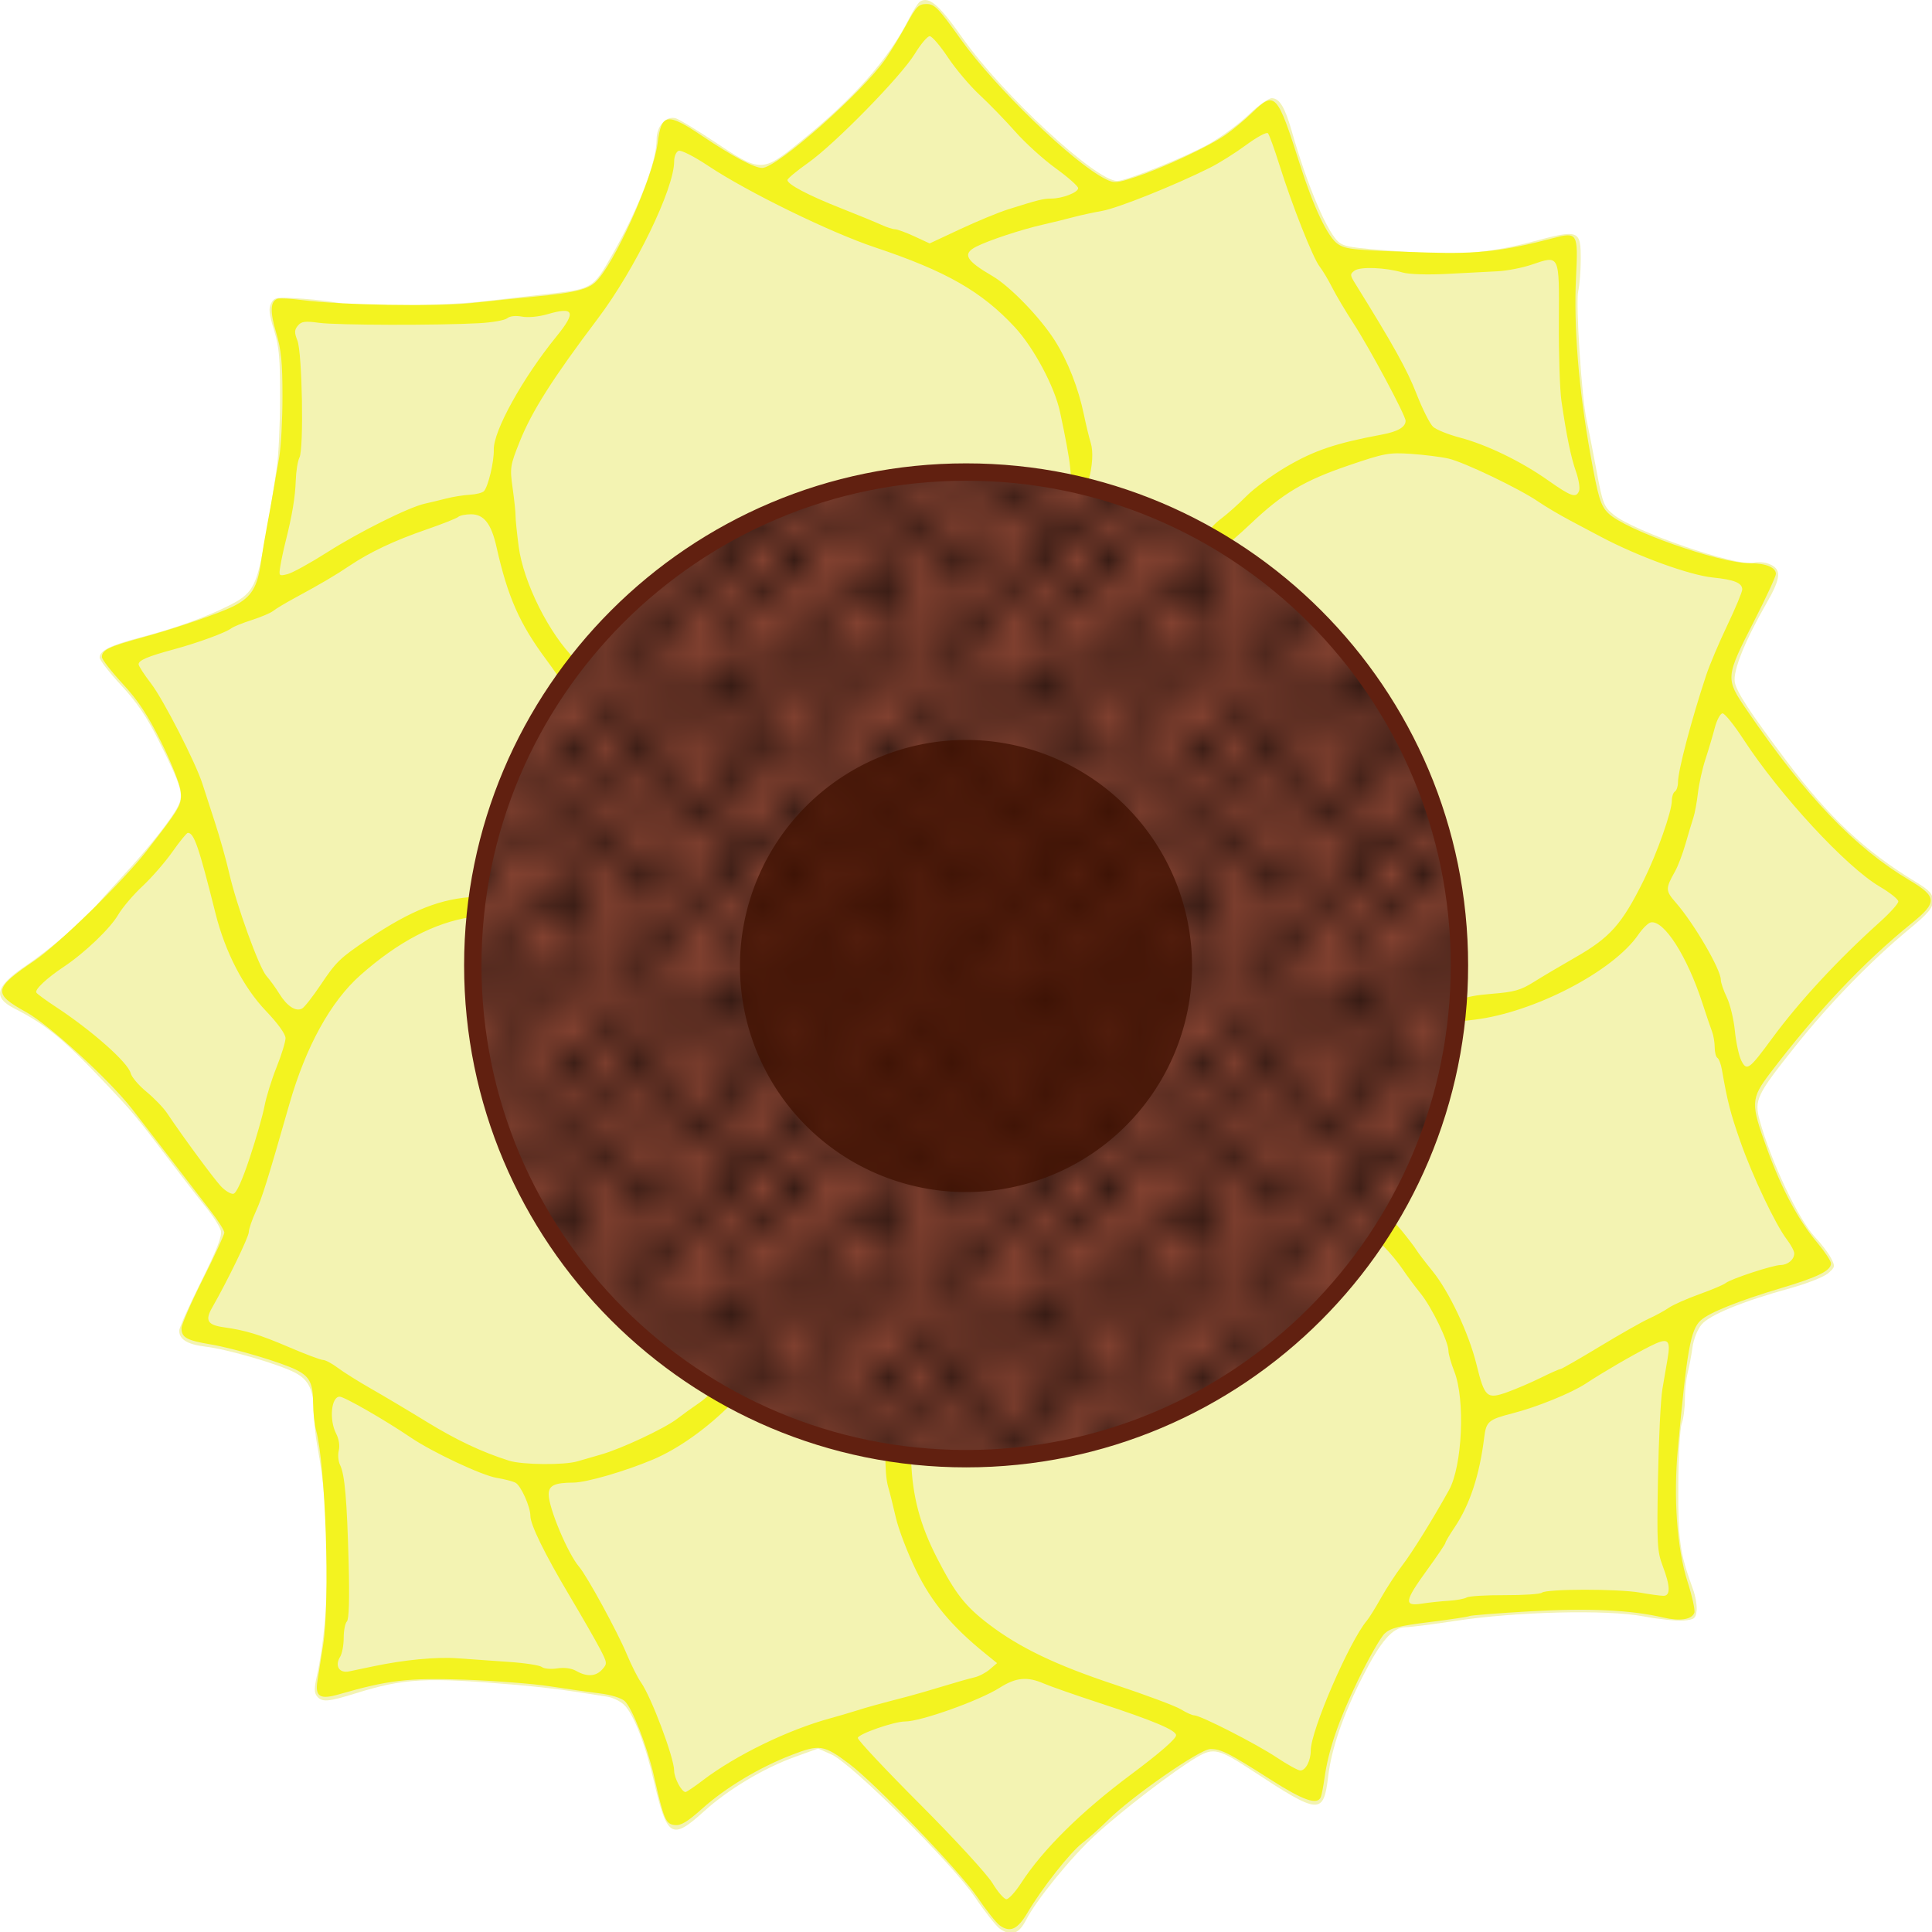 <?xml version="1.0" encoding="UTF-8"?>
<svg version="1.1" viewBox="0 0 500 500" xmlns="http://www.w3.org/2000/svg" xmlns:xlink="http://www.w3.org/1999/xlink">
<defs>
<pattern id="a" xlink:href="#b" patternTransform="matrix(10.017 0 0 10.017 -368.65 15.273)"/>
<pattern id="b" width="10" height="10" patternTransform="translate(0) scale(10)" patternUnits="userSpaceOnUse">
<circle cx="2.567" cy=".81" r=".45"/>
<circle cx="3.048" cy="2.33" r=".45"/>
<circle cx="4.418" cy="2.415" r=".45"/>
<circle cx="1.844" cy="3.029" r=".45"/>
<circle cx="6.08" cy="1.363" r=".45"/>
<circle cx="5.819" cy="4.413" r=".45"/>
<circle cx="4.305" cy="4.048" r=".45"/>
<circle cx="5.541" cy="3.045" r=".45"/>
<circle cx="4.785" cy="5.527" r=".45"/>
<circle cx="2.667" cy="5.184" r=".45"/>
<circle cx="7.965" cy="1.448" r=".45"/>
<circle cx="7.047" cy="5.049" r=".45"/>
<circle cx="4.34" cy=".895" r=".45"/>
<circle cx="7.125" cy=".34" r=".45"/>
<circle cx="9.553" cy="1.049" r=".45"/>
<circle cx="7.006" cy="2.689" r=".45"/>
<circle cx="8.909" cy="2.689" r=".45"/>
<circle cx="9.315" cy="4.407" r=".45"/>
<circle cx="7.82" cy="3.87" r=".45"/>
<circle cx="8.27" cy="5.948" r=".45"/>
<circle cx="7.973" cy="7.428" r=".45"/>
<circle cx="9.342" cy="8.072" r=".45"/>
<circle cx="8.206" cy="9.315" r=".45"/>
<circle cx="9.682" cy="9.475" r=".45"/>
<circle cx="9.688" cy="6.186" r=".45"/>
<circle cx="3.379" cy="6.296" r=".45"/>
<circle cx="2.871" cy="8.204" r=".45"/>
<circle cx="4.59" cy="8.719" r=".45"/>
<circle cx="3.181" cy="9.671" r=".45"/>
<circle cx="5.734" cy="7.315" r=".45"/>
<circle cx="6.707" cy="6.513" r=".45"/>
<circle cx="5.73" cy="9.67" r=".45"/>
<circle cx="6.535" cy="8.373" r=".45"/>
<circle cx="4.37" cy="7.154" r=".45"/>
<circle cx=".622" cy="7.25" r=".45"/>
<circle cx=".831" cy="5.679" r=".45"/>
<circle cx="1.257" cy="8.519" r=".45"/>
<circle cx="1.989" cy="6.877" r=".45"/>
<circle cx=".374" cy="3.181" r=".45"/>
<circle cx="1.166" cy="1.664" r=".45"/>
<circle cx="1.151" cy=".093" r=".45"/>
<circle cx="1.151" cy="10.093" r=".45"/>
<circle cx="1.302" cy="4.451" r=".45"/>
<circle cx="3.047" cy="3.763" r=".45"/>
</pattern>
</defs>
<g transform="matrix(.792 0 0 .793 -93.056 -8.579)">
<path d="m444.25 640.3c-1.235-0.865-4.883-5.478-8.106-10.25-7.486-11.084-40.353-43.74-46.957-46.657l-4.364-1.927-7.598 2.733c-10.203 3.669-21.792 10.605-29.705 17.776-10.535 9.547-12.084 8.594-16.407-10.102-2.756-11.917-6.659-21.841-9.716-24.705-1.294-1.213-3.814-2.409-5.599-2.659-1.785-0.249-6.621-0.992-10.746-1.65-4.125-0.658-12.45-1.624-18.5-2.145-29.856-2.574-36.925-2.209-52.819 2.73-9.076 2.82-10.99 2.966-12.649 0.967-0.945-1.139-0.951-2.632-0.029-6.75 4.467-19.934 4.497-52.113 0.071-75.288-0.525-2.75-0.982-7.295-1.015-10.101-0.091-7.795-1.661-11.155-6.321-13.533-5.504-2.808-21.951-7.577-29.038-8.42-5.968-0.71-8.7-2.355-8.7-5.239 0-0.907 3.199-8.074 7.109-15.927 5.202-10.448 6.947-14.922 6.506-16.681-0.332-1.322-2.557-4.81-4.944-7.752s-7.958-10.117-12.379-15.945c-10.273-13.543-11.376-14.868-19.792-23.768-14.263-15.085-19.873-19.714-30.39-25.08-7.192-3.669-6.142-7.269 4.138-14.184 7.029-4.729 19.221-15.08 22.226-18.872 1.09-1.375 5.142-5.91 9.004-10.078 8.51-9.183 16.074-18.715 18.144-22.864 1.918-3.844 1.158-6.434-6.214-21.198-3.951-7.913-7.12-12.588-12.36-18.24-3.876-4.18-7.047-8.269-7.047-9.087 0-2.231 3.574-4.01 13-6.472 11.363-2.968 21.117-6.448 29-10.347 7.744-3.83 9.101-6.079 11.587-19.215 1.692-8.939 2.292-12.568 4.301-26 0.576-3.85 1.062-14.04 1.08-22.645 0.027-12.982-0.314-16.768-2.006-22.244-1.603-5.191-1.798-7.049-0.912-8.704 1.061-1.982 1.663-2.068 10.288-1.47 5.039 0.349 10.973 1.099 13.187 1.666 4.576 1.172 34.505 0.584 46.975-0.922 4.4-0.531 12.5-1.464 18-2.071 16.799-1.856 16.557-1.719 23.056-13.11 8.644-15.151 14.444-30.23 14.444-37.552 0-4.399 3.16-7.843 6.301-6.869 1.209 0.375 6.829 3.769 12.489 7.542 15.296 10.197 15.645 10.198 28.21 0.034 17.387-14.065 28.835-26.968 35.343-39.835 1.441-2.849 3.104-5.478 3.695-5.844 2.955-1.827 6.174 0.91 13.86 11.787 13.12 18.566 43.62 46.736 50.601 46.736 3.053 0 22.942-8.026 30.251-12.208 4.007-2.293 9.773-6.559 12.813-9.48 3.041-2.921 6.397-5.312 7.46-5.312 2.475 0 4.312 2.991 6.448 10.5 5.27 18.523 12.058 34.306 15.812 36.765 2.195 1.438 4.74 1.731 29.218 3.365 9.992 0.667 22.018-0.679 33.5-3.751 15.527-4.153 16.012-3.971 15.976 5.993-0.013 3.645-0.387 8.203-0.83 10.128-0.885 3.842 1.132 34.739 2.741 42 0.549 2.475 1.988 9.808 3.199 16.296 2.06 11.04 2.419 11.975 5.594 14.592 6.771 5.582 40.348 17.075 45.849 15.694 1.283-0.322 3.45-0.16 4.816 0.359 4.349 1.653 4.212 4.394-0.638 12.831-7.077 12.311-11 22.035-10.394 25.766 0.513 3.163 5.024 10.032 17.048 25.961 13.727 18.185 25.486 29.187 41.757 39.072 4.955 3.01 5.882 4.021 5.882 6.411 0 2.326-1.423 4.016-7.889 9.364-12.447 10.298-25.834 24.063-37.033 38.079-12.624 15.801-13.455 17.528-11.633 24.171 3.703 13.498 12.736 32.492 18.154 38.173 1.956 2.051 4.253 5.054 5.104 6.673 1.479 2.813 1.438 3.038-0.934 5.079-1.365 1.174-6.934 3.362-12.376 4.863-15.578 4.295-26.253 8.66-28.915 11.823-1.373 1.632-2.628 4.783-3.006 7.547-0.357 2.61-1.057 6.32-1.555 8.245-0.498 1.925-0.909 5.833-0.912 8.685-3e-3 2.852-0.471 6.41-1.041 7.907-0.569 1.497-1.069 10.639-1.109 20.315-0.076 17.87 0.503 21.929 4.805 33.698 0.825 2.258 1.352 5.408 1.17 7-0.295 2.589-0.753 2.93-4.33 3.225-2.2 0.181-8.124-0.445-13.164-1.391-11.914-2.237-41.547-1.512-61.336 1.501-7.425 1.13-14.73 2.056-16.234 2.058-4.26 4e-3 -8.147 4.495-14.228 16.437-6.229 12.234-9.982 23.111-11.064 32.065-1.552 12.85-2.805 12.771-24.634-1.555-11.131-7.305-12.839-7.722-18.362-4.486-7.331 4.296-24.541 17.483-33.231 25.463-7.899 7.254-19.166 21.087-22.567 27.706-2.316 4.509-4.847 5.344-8.482 2.798zm18.801-163.44c21.466-3.473 40.979-11.212 60.561-24.018 8.458-5.532 14.189-10.436 25.267-21.626 8.224-8.306 14.967-16.002 15.829-18.065 0.826-1.976 2.784-5.21 4.351-7.186 3.892-4.907 12.174-21.874 15.402-31.553 6.894-20.669 7.805-26.985 7.871-54.54 0.034-14.247-0.359-19.386-2.118-27.648-6.267-29.448-19.977-55.671-40.068-76.637-10.793-11.263-25.341-23.009-32.095-25.914-2.475-1.065-5.4-2.776-6.5-3.802-4.151-3.875-26.579-12.097-45.5-16.681-11.607-2.812-45.796-2.561-59.5 0.437-21.519 4.708-40.447 12.71-57.912 24.484-11.31 7.625-36.578 32.406-39.031 38.28-0.915 2.19-2.699 5.106-3.965 6.481-3.236 3.515-9.72 15.862-13.977 26.615-4.636 11.713-9.918 32.664-9.386 37.227 0.226 1.937-0.16 5.179-0.858 7.204-1.42 4.122-1.071 21.092 0.707 34.36 3.308 24.691 15.03 53.05 30.212 73.094 10.369 13.689 38.477 38.465 45.529 40.13 1.474 0.348 4.126 1.709 5.892 3.023 7.203 5.361 36.105 15.627 43.699 15.522 2.17-0.03 4.878 0.467 6.018 1.104 5.175 2.893 30.823 2.742 49.572-0.291z" fill="#f3f3b2"/>
<path d="m444.22 639.22c-1.146-0.808-4.471-4.984-7.389-9.28-5.742-8.454-33.223-37.013-41.83-43.472-8.317-6.241-9.675-6.451-18.831-2.914-10.596 4.093-21.53 10.648-29.218 17.515-4.885 4.364-6.963 5.603-9 5.367-2.92-0.338-3.535-1.787-6.717-15.807-2.212-9.745-7.161-22.445-9.61-24.661-1.114-1.008-4.546-2.063-8.125-2.496-3.408-0.413-10.696-1.449-16.196-2.302-5.5-0.853-18.1-1.833-28-2.176-18.444-0.64-24.812 0.102-41.097 4.788-6.183 1.779-7.804 0.752-6.974-4.419 0.374-2.328 1.208-7.608 1.855-11.733 2.258-14.398 0.796-58.766-2.307-70-0.532-1.925-0.969-5.892-0.972-8.816-7e-3 -6.436-1.081-8.655-5.231-10.801-4.733-2.448-20.327-7.107-28.275-8.448-7.868-1.328-9.504-2.242-9.492-5.308 5e-3 -1.17 3.155-8.38 7-16.022 3.845-7.642 6.992-14.465 6.992-15.162 0-0.697-2.035-3.894-4.521-7.105s-8.449-10.953-13.25-17.206c-4.801-6.252-10.361-13.452-12.356-16-7.461-9.529-27.138-27.503-34.63-31.632-11.006-6.066-10.738-7.697 2.757-16.82 7.674-5.188 28.969-25.965 36.373-35.488 11.309-14.546 11.82-15.439 11.349-19.8-0.244-2.26-3.094-9.434-6.333-15.942-4.472-8.986-7.513-13.59-12.639-19.132-3.712-4.014-6.75-7.922-6.75-8.685 0-2.346 2.099-3.354 13.501-6.483 10.912-2.995 25.334-7.957 29.717-10.225 5.696-2.947 7.633-6.13 8.775-14.424 0.379-2.75 1.245-7.925 1.925-11.5 0.68-3.575 1.617-8.75 2.082-11.5 0.465-2.75 1.33-7.727 1.923-11.06 0.592-3.333 1.077-12.285 1.077-19.892 0-11.049-0.413-15.22-2.054-20.731-2.064-6.932-1.948-10.218 0.392-11.116 0.694-0.266 4.389-0.071 8.212 0.434 12.215 1.613 44.259 2.152 55.451 0.933 5.775-0.629 15-1.57 20.5-2.09 12.339-1.167 17.066-2.275 19.635-4.6 6.132-5.549 19.013-34.231 20.451-45.539 1.235-9.71 3.079-9.994 14.599-2.249 9.708 6.526 17.007 10.411 19.559 10.411 4.828 0 32.87-24.767 40.347-35.634 1.839-2.672 4.943-7.785 6.898-11.362 3.125-5.717 3.909-6.503 6.486-6.503 2.595 0 3.876 1.32 11.158 11.5 11.339 15.85 36.751 40.355 47.312 45.624 2.843 1.418 3.577 1.367 9.813-0.684 8.927-2.936 23.987-9.973 29.398-13.738 2.388-1.661 6.268-4.891 8.621-7.177 7.533-7.315 8.233-6.564 15.692 16.842 4.473 14.038 9.174 23.855 12.451 26.002 2.68 1.756 5.13 1.983 29.577 2.743 16.1 0.5 24.579-0.477 40.65-4.685 8.068-2.113 8.25-1.802 7.534 12.851-0.787 16.106 0.866 36.378 4.708 57.723 2.545 14.14 3.309 16.655 5.82 19.166 5.477 5.477 36.211 16.334 46.239 16.334 5.235 0 8.549 1.355 8.549 3.494 0 0.783-3.168 7.63-7.04 15.215-9.54 18.687-9.552 18.845-2.372 29.338 19.245 28.127 35.232 44.819 53.082 55.425 9.066 5.387 9.148 7.2 0.633 14.084-15.651 12.654-30.922 28.798-46.117 48.754-6.443 8.462-6.505 9.917-1.053 24.862 4.806 13.173 10.171 23.173 16.424 30.615 2.444 2.908 4.443 5.935 4.443 6.727 0 2.352-4.227 4.444-16.193 8.015-14.007 4.179-23.656 8.05-26.405 10.593-3.295 3.047-4.48 9.718-7.444 41.878-1.476 16.009-0.268 32.667 3.138 43.282 1.55 4.83 2.562 9.446 2.251 10.259-0.847 2.206-4.727 2.804-10.079 1.554-10.731-2.507-24.573-3.151-43.745-2.036-10.437 0.607-19.296 1.301-19.686 1.542-0.39 0.241-6.241 1.123-13.003 1.96-9.982 1.236-12.741 1.937-14.673 3.731-1.309 1.215-5.22 8.059-8.692 15.209-6.35 13.076-9.709 22.851-10.956 31.878-0.371 2.683-0.911 5.495-1.2 6.25-1.065 2.776-5.656 1.207-16.285-5.566-13.874-8.841-16.281-10.062-19.837-10.062-3.363 0-25.603 15.423-33.428 23.181-2.605 2.583-6.367 5.94-8.361 7.461-3.987 3.041-13.193 14.709-17.934 22.73-3.255 5.507-5.646 6.621-9.053 4.218zm6.933-13.839c7.158-11.018 19.586-23.283 35.915-35.446 9.325-6.945 14.736-11.647 14.736-12.803 0-1.656-7.327-4.741-25-10.524-7.975-2.61-16.173-5.472-18.218-6.361-5.402-2.348-9.108-2-14.393 1.352-6.636 4.209-25.77 11.032-30.935 11.032-3.617 0-15.454 4.126-15.454 5.387 0 0.716 9.18 10.485 20.401 21.708 11.3 11.303 21.822 22.747 23.586 25.656 1.752 2.888 3.807 5.25 4.568 5.25 0.761 0 2.918-2.362 4.794-5.25zm-103.91-33.62c10.867-8.205 27.821-16.432 41.561-20.169 2.475-0.673 6.3-1.794 8.5-2.491 3.727-1.181 6.896-2.053 17-4.678 2.2-0.572 7.375-2.07 11.5-3.329s8.681-2.549 10.124-2.865c1.443-0.316 3.693-1.491 5-2.61l2.376-2.035-3.983-3.228c-10.926-8.855-17.379-16.606-22.45-26.967-2.762-5.643-5.747-13.411-6.633-17.261-0.886-3.85-2.021-8.382-2.522-10.071-1.331-4.481-1.136-16.805 0.288-18.229 1.626-1.626 4.296-1.512 5.754 0.245 0.66 0.795 1.319 4.957 1.464 9.25 0.4 11.761 2.881 21.115 8.499 32.036 5.947 11.561 9.176 15.676 16.915 21.562 10.039 7.634 21.901 13.311 41.111 19.674 10.144 3.36 19.872 6.992 21.618 8.071 1.746 1.079 3.709 1.962 4.362 1.962 2.043 0 20.27 9.296 26.958 13.75 3.51 2.337 6.982 4.25 7.715 4.25 1.741 0 3.403-3.182 3.403-6.514 0-6.51 12.636-35.693 18.379-42.445 0.721-0.848 2.784-4.164 4.584-7.369s4.889-7.93 6.863-10.5c3.311-4.309 9.936-14.963 15.342-24.672 4.374-7.857 5.357-29.557 1.752-38.702-1.056-2.679-1.92-5.713-1.92-6.742 0-3.026-5.434-14.213-9.106-18.746-1.867-2.304-4.519-5.877-5.894-7.939s-4.188-5.446-6.25-7.52c-3.859-3.88-4.647-6.554-2.55-8.651 2.205-2.205 4.528-1.238 8.43 3.511 2.129 2.591 4.321 5.46 4.87 6.376 0.55 0.916 2.907 4.005 5.238 6.864 5.485 6.728 11.899 20.297 14.414 30.491 2.672 10.834 3.387 11.477 10.086 9.077 2.894-1.037 7.825-3.153 10.956-4.702 3.132-1.549 5.997-2.817 6.367-2.817 0.37 0 6.133-3.298 12.806-7.33 6.673-4.031 13.933-8.145 16.133-9.141 2.2-0.996 5.125-2.591 6.5-3.545 1.375-0.954 5.859-2.941 9.965-4.415s7.997-3.123 8.646-3.662c1.602-1.33 15.386-5.849 17.938-5.881 2.363-0.03 4.45-1.809 4.45-3.793 0-0.752-1.095-2.803-2.434-4.558-3.736-4.899-11.199-20.604-15.185-31.959-3.239-9.226-4.195-12.946-6.033-23.475-0.313-1.793-0.969-3.507-1.458-3.809-0.489-0.302-0.89-1.852-0.89-3.444s-0.396-3.928-0.881-5.191-1.906-5.447-3.159-9.297c-4.974-15.287-12.553-27.11-16.849-26.283-0.837 0.161-2.667 1.958-4.067 3.993-8.257 12.006-34.072 25.39-53.545 27.76-7.022 0.855-7.5 0.695-7.5-2.506 0-3.613 3.466-5.179 13.162-5.945 7.319-0.578 9.445-1.175 13.714-3.852 2.779-1.742 8.808-5.307 13.397-7.923 11.579-6.598 15.383-10.87 22.56-25.335 4.371-8.81 9.167-22.394 9.167-25.965 0-1.28 0.45-2.605 1-2.945 0.55-0.34 1-1.68 1-2.978 0-3.786 4.361-20.328 9.234-35.022 1.094-3.3 4.189-10.604 6.878-16.231 2.689-5.627 4.888-10.899 4.888-11.715 0-2.118-2.629-3.191-9.5-3.879-7.694-0.77-24.47-6.848-36.614-13.265-1.988-1.05-6.487-3.432-10-5.292s-8.229-4.646-10.48-6.191c-6.198-4.25-24.32-12.93-29.406-14.083-2.475-0.561-7.991-1.253-12.258-1.538-7.213-0.481-8.646-0.215-20.407 3.79-14.488 4.934-21.44 9.066-31.875 18.942-4.046 3.829-7.729 6.962-8.186 6.962-1.571 0-5.275-3.116-5.275-4.438 0-0.729 1.688-2.585 3.75-4.126 2.062-1.541 5.784-4.857 8.27-7.369s8.329-6.798 12.984-9.525c9.159-5.364 16.128-7.71 31.339-10.548 5.123-0.956 7.657-2.438 7.657-4.477 0-1.78-11.793-23.768-17.172-32.017-2.51-3.85-5.586-9.025-6.834-11.5s-3.087-5.547-4.086-6.827c-2.192-2.807-8.991-19.971-13.12-33.117-1.651-5.256-3.351-9.932-3.779-10.39-0.428-0.458-3.642 1.278-7.144 3.858s-8.841 5.926-11.866 7.436c-11.541 5.758-30.049 13.156-35.166 14.056-2.934 0.516-7.134 1.427-9.334 2.024-2.2 0.597-6.757 1.714-10.127 2.482-6.971 1.588-17.549 5.081-21.623 7.139-4.684 2.367-3.51 4.518 5.25 9.622 5.753 3.352 15.627 13.549 20.381 21.046 4.239 6.686 7.708 15.512 9.498 24.17 0.683 3.3 1.687 7.447 2.233 9.215 0.888 2.878 0.602 7.544-0.767 12.535-0.65 2.369-5.284 2.369-5.519 0-0.096-0.963-0.305-3.1-0.466-4.75-0.306-3.149-1.501-9.644-3.299-17.937-1.787-8.242-8.551-20.898-14.743-27.586-10.86-11.69-22.47-18.314-45.83-26.107-14.57-4.863-41.56-18.04-54.29-26.51-4.647-3.092-8.932-5.271-9.75-4.957-0.809 0.31-1.458 1.837-1.458 3.426 0 8.966-12.757 35.208-24.97 51.367-14.655 19.389-21.539 30.21-25.466 40.033-3.179 7.951-3.276 8.589-2.337 15.297 0.539 3.85 0.965 7.9 0.946 9-0.019 1.1 0.44 5.6 1.018 10 1.552 11.803 10.014 28.665 18.558 36.979 3.407 3.316 3.937 5.369 2.215 8.586-1.398 2.613-4.628 2.445-6.069-0.316-0.646-1.238-3.148-4.897-5.56-8.133-8.843-11.861-12.71-20.582-16.389-36.965-1.701-7.576-4.103-10.652-8.319-10.652-1.775 0-3.655 0.385-4.177 0.855s-5.225 2.328-10.45 4.129c-10.467 3.607-18.475 7.386-25.136 11.862-4.701 3.158-9.202 5.8-17.864 10.485-3.025 1.636-6.175 3.523-7 4.194-0.825 0.67-3.975 2.011-7 2.98-3.025 0.968-6.027 2.177-6.672 2.686-1.774 1.401-10.98 4.771-18.828 6.893-8.543 2.309-11.5 3.563-11.5 4.876 0 0.551 1.829 3.373 4.065 6.271 3.997 5.183 14.627 25.913 16.803 32.77 0.611 1.925 2.437 7.55 4.058 12.5 1.621 4.95 3.713 12.375 4.649 16.5 2.4 10.575 9.792 30.967 12.207 33.679 1.116 1.253 3.012 3.868 4.213 5.812 2.516 4.071 5.414 5.941 7.442 4.801 0.775-0.436 3.477-3.876 6.003-7.646 5.14-7.669 6.325-8.811 15.579-15.014 14.17-9.499 23.843-13.295 35.213-13.815 7.911-0.362 9.424 0.31 8.153 3.622-0.541 1.41-1.801 1.797-9.885 3.042-11.839 1.823-23.734 8.07-36.001 18.907-9.734 8.599-17.859 23.324-23.236 42.112-7.079 24.734-8.892 30.532-10.946 35-1.264 2.75-2.302 5.796-2.308 6.768-9e-3 1.592-6.943 15.859-11.987 24.663-2.38 4.154-1.499 5.648 3.766 6.386 7.202 1.009 11.812 2.414 21.411 6.527 5.335 2.286 10.324 4.156 11.089 4.156 0.764 0 2.925 1.154 4.801 2.564 1.876 1.41 6.786 4.484 10.911 6.831s12.252 7.181 18.06 10.742c9.766 5.989 18.122 9.929 27.012 12.735 4.323 1.365 18.109 1.485 22.358 0.195 1.689-0.513 5.096-1.496 7.571-2.186 6.545-1.823 20.791-8.483 24.923-11.65 1.96-1.502 5.265-3.881 7.345-5.285s4.929-4.243 6.332-6.308c2.149-3.163 3.034-3.705 5.625-3.446 5.949 0.596 5.643 2.871-1.337 9.927-8.073 8.163-17.548 14.896-25.888 18.398-9.185 3.856-21.72 7.481-25.926 7.497-6.155 0.024-8.074 0.939-8.073 3.853 8.6e-4 4.472 6.255 19.338 9.942 23.633 2.597 3.025 12.493 21.141 15.569 28.5 1.494 3.575 3.577 7.711 4.629 9.192 3.373 4.747 10.846 24.601 10.854 28.836 5e-3 2.406 2.441 6.973 3.721 6.973 0.331 0 2.907-1.74 5.723-3.866zm-32.97-36.099c1.711-1.891 1.682-2.15-0.791-6.879-1.413-2.703-5.884-10.481-9.936-17.285-8.055-13.528-12.741-23.08-12.741-25.972 0-3-3.101-9.885-4.87-10.812-0.896-0.47-3.655-1.184-6.13-1.587-4.841-0.788-20.987-8.361-28.124-13.192-8.482-5.741-21.672-13.308-23.198-13.308-2.758 0-3.48 7.55-1.151 12.053 0.912 1.764 1.257 3.958 0.866 5.516-0.357 1.422-0.162 3.563 0.434 4.759 1.524 3.058 2.251 11.409 2.793 32.078 0.308 11.733 0.109 18.265-0.575 18.95-0.575 0.575-1.045 2.986-1.045 5.358s-0.521 5.148-1.158 6.168c-1.846 2.955-0.323 5.447 2.919 4.776 1.506-0.312 4.989-1.041 7.739-1.62 10.328-2.174 20.82-3.175 27.794-2.65 3.963 0.298 11.481 0.828 16.706 1.177 5.225 0.35 10.065 1.098 10.755 1.663 0.69 0.565 2.941 0.768 5 0.452 2.365-0.363 4.665-0.055 6.245 0.838 3.502 1.979 6.39 1.815 8.468-0.481zm276.61-22.424c2.516-0.152 5.158-0.637 5.87-1.077 0.713-0.44 6.304-0.779 12.425-0.753 6.121 0.026 11.6-0.343 12.176-0.82 1.513-1.254 24.891-1.276 31.954-0.031 3.3 0.582 6.787 1.061 7.75 1.064 2.338 8e-3 2.263-3.142-0.231-9.703-1.818-4.784-1.946-7.111-1.561-28.5 0.23-12.81 0.881-25.991 1.447-29.291 0.566-3.3 1.317-7.685 1.671-9.745 1.123-6.553 0.23-7.193-5.805-4.163-5.681 2.853-15.043 8.289-20.927 12.15-4.737 3.109-15.958 7.659-23.917 9.698-7.851 2.011-8.61 2.655-9.251 7.851-1.529 12.394-4.704 21.998-9.74 29.459-1.615 2.392-2.936 4.624-2.936 4.96s-2.7 4.327-6 8.869c-7.387 10.167-7.662 11.889-1.75 10.97 2.337-0.364 6.309-0.786 8.825-0.938zm-391.77-144.61c2.097-6.325 4.266-13.905 4.818-16.845 0.553-2.94 2.324-8.64 3.937-12.667 1.613-4.027 2.932-8.303 2.932-9.502 0-1.316-2.525-4.818-6.368-8.833-7.351-7.68-13.333-19.215-16.497-31.813-5.514-21.953-7.023-26.34-9.06-26.34-0.374 0-2.64 2.779-5.036 6.176-2.395 3.397-6.803 8.454-9.794 11.238-2.991 2.784-6.565 6.984-7.942 9.334-2.63 4.488-10.935 12.417-17.764 16.96-5.62 3.739-9.562 7.445-8.959 8.421 0.28 0.453 3.076 2.505 6.214 4.56 11.893 7.789 23.72 18.24 24.597 21.735 0.319 1.272 2.638 3.998 5.152 6.059 2.514 2.061 5.558 5.217 6.764 7.015 5.133 7.654 15.126 21.213 17.528 23.784 1.429 1.53 3.289 2.655 4.132 2.5 0.986-0.181 2.892-4.381 5.346-11.781zm497.49-38.98c8.853-12.026 21.505-25.669 35.171-37.926 3.317-2.975 6.03-5.991 6.03-6.702 0-0.711-2.736-2.897-6.08-4.857-10.936-6.41-32.678-29.888-44.565-48.123-3.015-4.625-6.07-8.409-6.788-8.409-0.719 0-1.867 2.138-2.551 4.75-0.684 2.612-2.057 7.225-3.051 10.25-0.994 3.025-2.095 7.975-2.447 11-0.351 3.025-1.016 6.625-1.476 8-0.46 1.375-1.611 5.2-2.556 8.5s-2.48 7.35-3.41 9c-3.211 5.698-3.196 6.355 0.227 10.272 5.962 6.822 14.697 21.788 14.697 25.181 0 0.919 0.881 3.495 1.958 5.725s2.264 7.151 2.637 10.938c0.373 3.786 1.32 8.154 2.104 9.705 1.785 3.533 2.508 3.01 10.1-7.303zm-472.18-158.59c10.491-6.67 26.663-14.715 31.883-15.862 1.65-0.362 4.8-1.121 7-1.686 2.2-0.565 5.677-1.119 7.726-1.232 2.05-0.113 4.125-0.643 4.612-1.178 1.396-1.535 3.316-9.623 3.207-13.505-0.172-6.082 9.411-23.384 20.476-36.969 6.542-8.032 5.82-9.831-2.92-7.27-2.841 0.833-6.339 1.166-8.326 0.793-2.088-0.392-3.982-0.181-4.849 0.538-0.783 0.65-4.911 1.373-9.174 1.608-13.531 0.745-46.539 0.668-52.29-0.122-4.595-0.631-5.778-0.473-6.939 0.926-1.152 1.388-1.179 2.247-0.151 4.856 1.585 4.024 2.138 35.324 0.674 38.17-0.566 1.1-1.11 4.475-1.209 7.5-0.18 5.46-1.167 11.363-3.345 20-0.624 2.475-1.384 6.026-1.688 7.89-0.541 3.311-0.487 3.373 2.322 2.682 1.582-0.39 7.429-3.603 12.993-7.141zm409.07-20.053c0.342-0.892-0.112-3.704-1.009-6.25-1.665-4.726-3.075-11.565-4.767-23.128-0.523-3.575-0.898-15.16-0.834-25.744 0.136-22.221 0.323-21.825-8.868-18.701-3.033 1.031-8.033 2.006-11.112 2.166-3.078 0.16-10.547 0.547-16.597 0.859-6.432 0.332-12.453 0.139-14.5-0.464-5.583-1.645-13.826-1.964-15.681-0.607-1.541 1.127-1.522 1.444 0.259 4.306 12.321 19.8 16.941 28.094 19.947 35.816 1.955 5.022 4.408 9.903 5.452 10.848 1.044 0.944 4.963 2.525 8.711 3.512 8.813 2.321 20.011 7.736 28.813 13.933 7.626 5.368 9.241 5.916 10.185 3.455zm-186.69-91.825c9.98-3.145 11.617-3.556 14.172-3.556 3.64 0 8.828-1.992 8.828-3.389 0-0.657-3.292-3.571-7.316-6.477s-9.97-8.287-13.214-11.958c-3.244-3.671-8.493-9.075-11.664-12.01-3.171-2.934-7.835-8.447-10.363-12.25s-5.205-6.915-5.948-6.915c-0.743 0-2.934 2.587-4.868 5.75-4.508 7.37-26.104 29.409-34.877 35.593-3.712 2.617-6.75 5.141-6.75 5.609 0 1.405 6.832 5 17.468 9.192 5.518 2.175 11.45 4.607 13.183 5.405 1.733 0.798 3.758 1.456 4.5 1.464 0.742 0.007 3.592 1.051 6.335 2.319l4.986 2.306 10.014-4.674c5.508-2.571 12.489-5.454 15.514-6.408z" fill="#f3f320"/>
</g>
<g transform="matrix(.812 0 0 .812 289.29 -17.938)">
<path transform="matrix(1.201 0 0 1.195 7.891 -286.65)" d="m83.384 515.7a130.21 130.85 0 1 1-260.41 0 130.21 130.85 0 1 1 260.41 0z" fill="#824130"/>
<path d="m108.88 329.77c0 86.837-70.395 157.23-157.23 157.23-86.837 0-157.23-70.395-157.23-157.23 0-86.837 70.395-157.23 157.23-157.23 86.837 0 157.23 70.395 157.23 157.23z" fill="url(#a)" stroke="#612010" stroke-width="5.537"/>
</g>
<path transform="translate(-21.5,-15.5)" d="m330 265.5a58.5 58.5 0 1 1-117 0 58.5 58.5 0 1 1 117 0z" fill="#411000" opacity=".75"/>
</svg>
